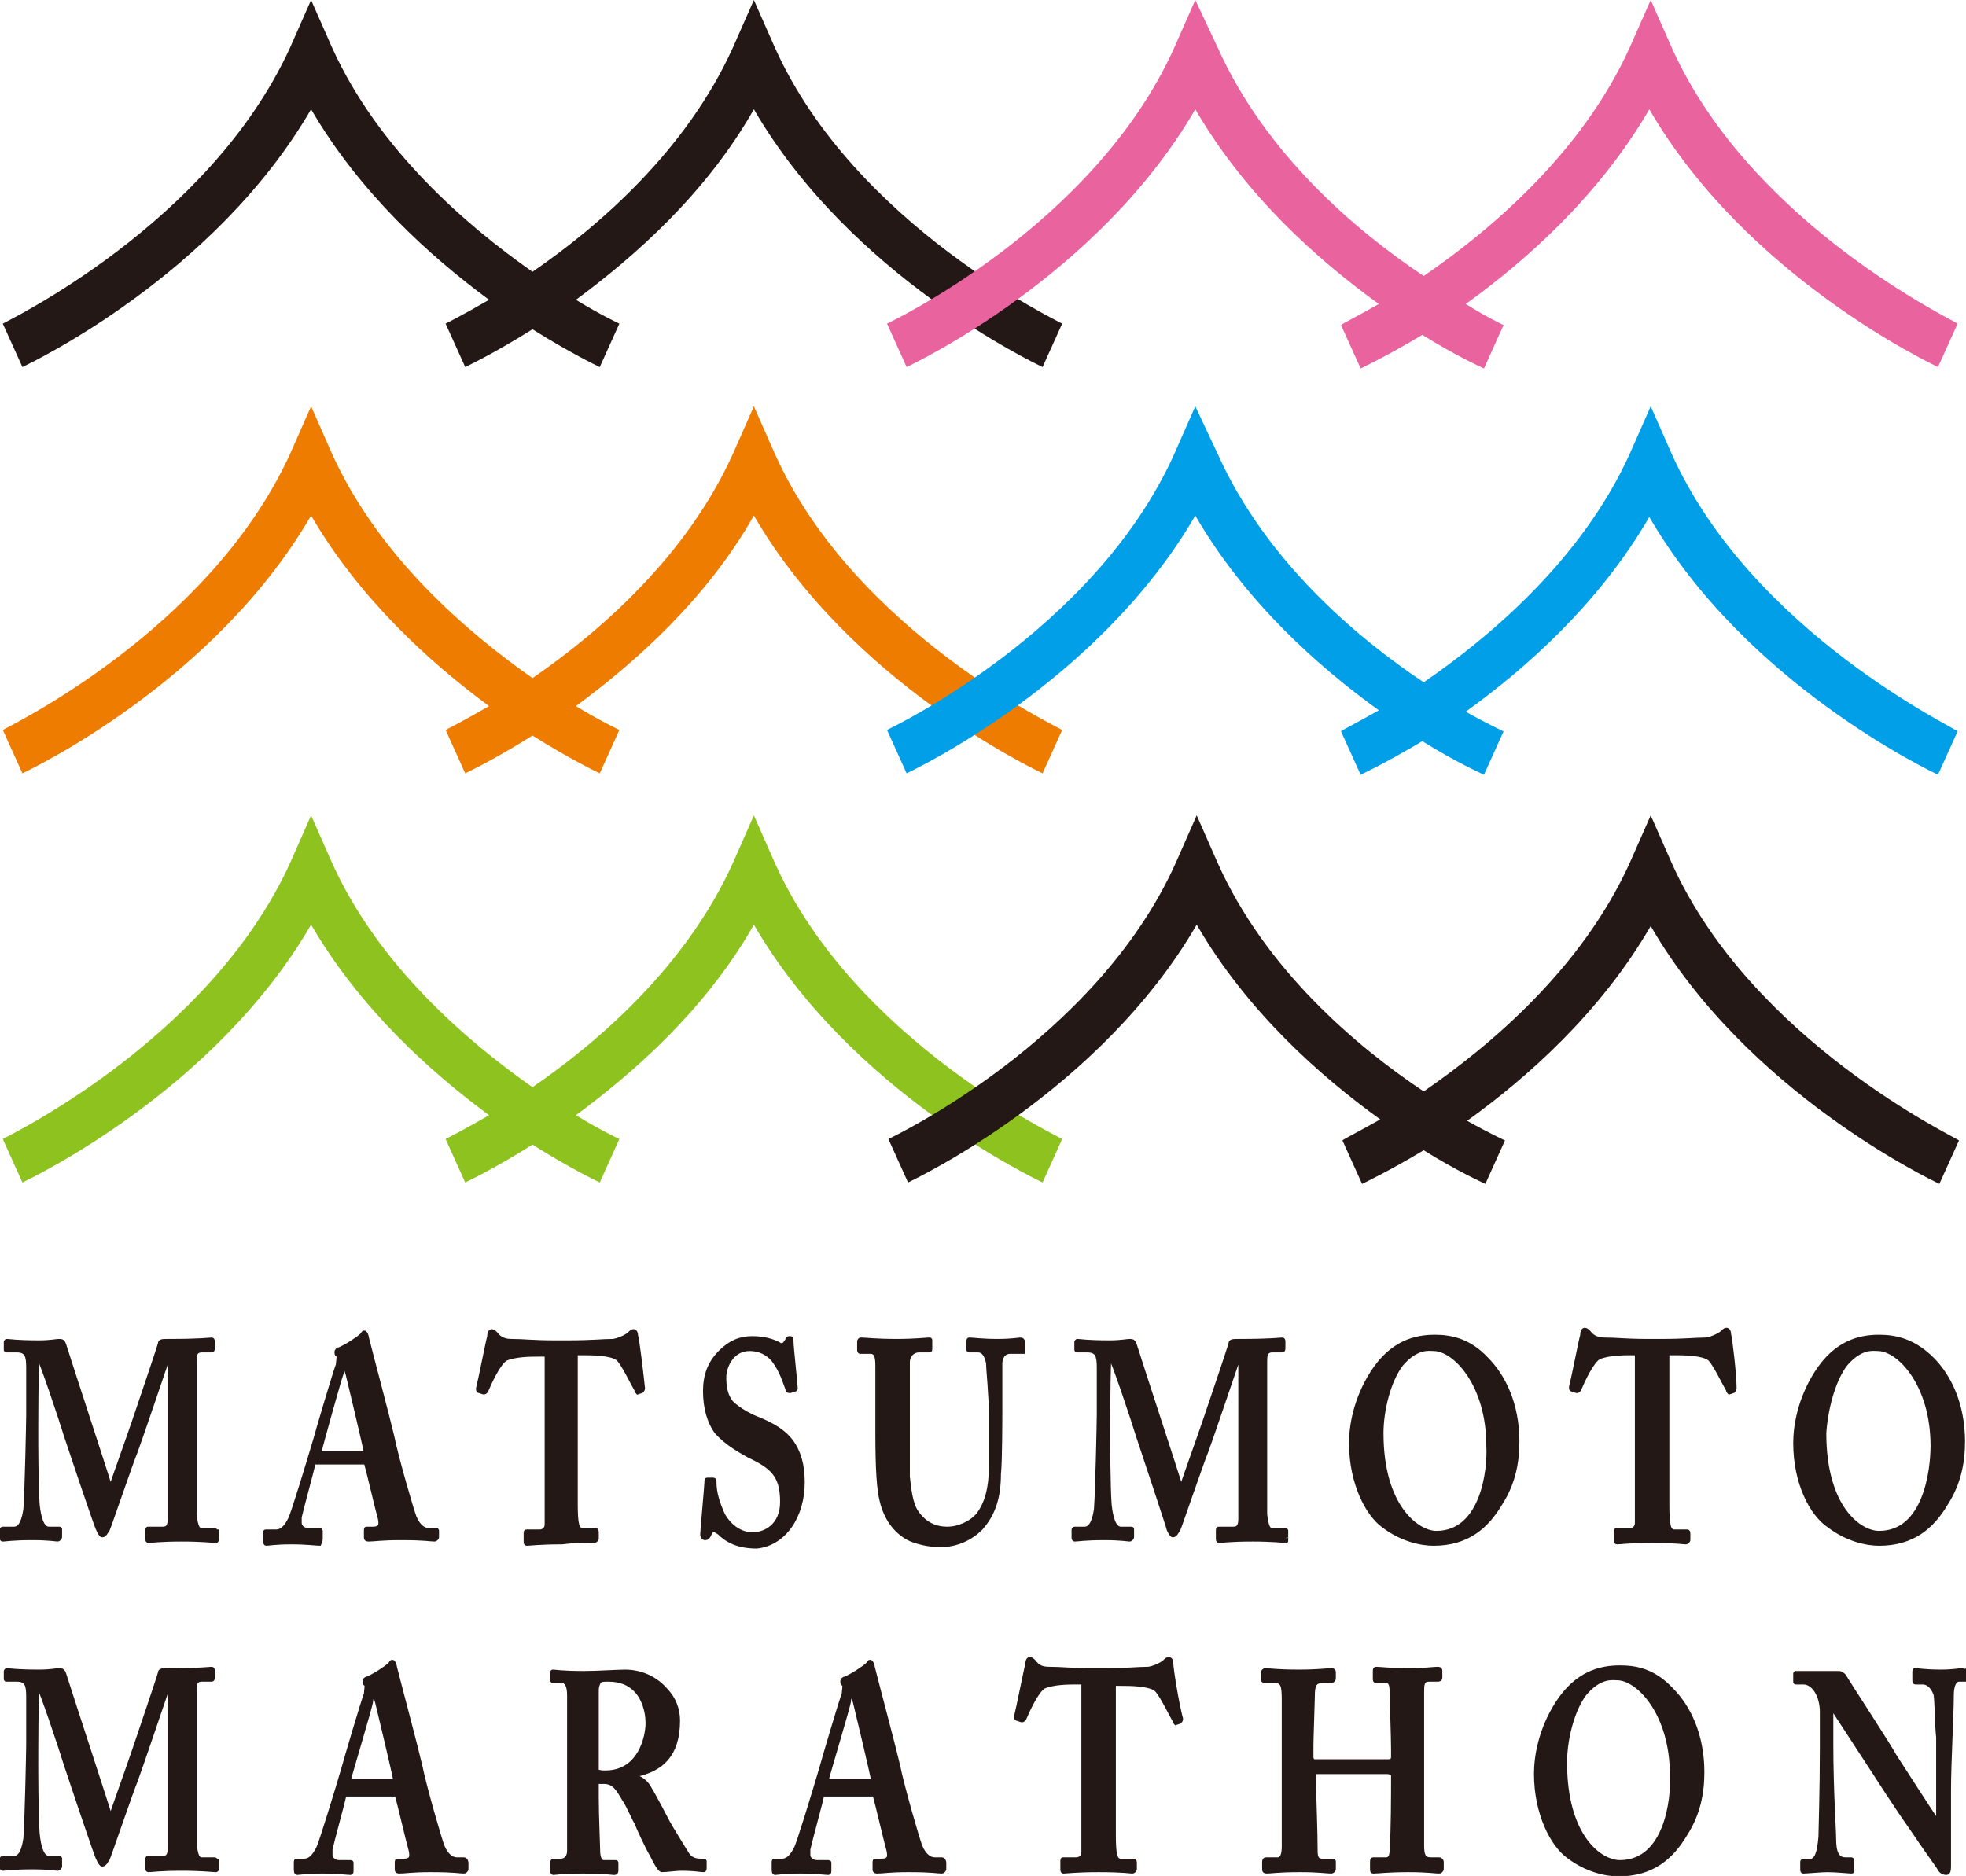 <?xml version="1.0" encoding="utf-8"?>
<!-- Generator: Adobe Illustrator 20.0.0, SVG Export Plug-In . SVG Version: 6.00 Build 0)  -->
<svg version="1.1" id="レイヤー_1" xmlns="http://www.w3.org/2000/svg" xmlns:xlink="http://www.w3.org/1999/xlink" x="0px"
	 y="0px" viewBox="0 0 140.3 133.9" style="enable-background:new 0 0 140.3 133.9;" xml:space="preserve">
<style type="text/css">
	.st0{fill:#231815;}
	.st1{fill:#EE7C00;}
	.st2{fill:#8DC21F;}
	.st3{fill:#E9639E;}
	.st4{fill:#009FE8;}
	.st5{fill:none;stroke:#231815;stroke-width:0.261;stroke-miterlimit:10;}
</style>
<path class="st0" d="M55.3,3.4L53.8,0l-1.5,3.4c-3.3,7.3-9.5,12.7-14.3,16c-4.7-3.3-11-8.7-14.3-16L22.2,0l-1.5,3.4
	C14.9,16.1,0.3,23,0.2,23.1l1.4,3.1c0.6-0.3,13.7-6.5,20.6-18.4c3.5,6,8.5,10.5,12.7,13.6c-1.9,1.1-3.1,1.7-3.1,1.7l1.4,3.1
	c0.2-0.1,2.1-1,4.8-2.7c2.7,1.7,4.6,2.6,4.8,2.7l1.4-3.1c0,0-1.3-0.6-3.1-1.7c4.2-3.1,9.3-7.6,12.7-13.6c6.9,11.9,20,18.1,20.6,18.4
	l1.4-3.1C75.7,23,61,16.1,55.3,3.4"/>
<path class="st1" d="M55.3,32.4L53.8,29l-1.5,3.4c-3.3,7.3-9.5,12.7-14.3,16c-4.7-3.3-11-8.7-14.3-16L22.2,29l-1.5,3.4
	C14.9,45.1,0.3,52,0.2,52.1l1.4,3.1c0.6-0.3,13.7-6.5,20.6-18.4c3.5,6,8.5,10.5,12.7,13.6c-1.9,1.1-3.1,1.7-3.1,1.7l1.4,3.1
	c0.2-0.1,2.1-1,4.8-2.7c2.7,1.7,4.6,2.6,4.8,2.7l1.4-3.1c0,0-1.3-0.6-3.1-1.7c4.2-3.1,9.3-7.6,12.7-13.6c6.9,11.9,20,18.1,20.6,18.4
	l1.4-3.1C75.7,52,61,45.1,55.3,32.4"/>
<path class="st2" d="M55.3,61.6l-1.5-3.4l-1.5,3.4c-3.3,7.3-9.5,12.7-14.3,16c-4.7-3.3-11-8.7-14.3-16l-1.5-3.4l-1.5,3.4
	C14.9,74.3,0.3,81.2,0.2,81.3l1.4,3.1c0.6-0.3,13.7-6.5,20.6-18.4c3.5,6,8.5,10.5,12.7,13.6c-1.9,1.1-3.1,1.7-3.1,1.7l1.4,3.1
	c0.2-0.1,2.1-1,4.8-2.7c2.7,1.7,4.6,2.6,4.8,2.7l1.4-3.1c0,0-1.3-0.6-3.1-1.7c4.2-3.1,9.3-7.6,12.7-13.6c6.9,11.9,20,18.1,20.6,18.4
	l1.4-3.1C75.7,81.2,61,74.3,55.3,61.6"/>
<path class="st3" d="M119.3,3.4L117.8,0l-1.5,3.4c-3.4,7.5-9.9,13-14.7,16.3c-4.8-3.2-11.3-8.7-14.7-16.3L85.3,0l-1.5,3.4
	C78.1,16.1,63.5,23,63.3,23.1l1.4,3.1c0.6-0.3,13.7-6.5,20.6-18.4c3.6,6.2,8.8,10.8,13.1,13.9c-1.6,0.9-2.6,1.4-2.7,1.5l1.4,3.1
	c0.2-0.1,1.9-0.9,4.4-2.4c2.4,1.5,4.2,2.3,4.4,2.4l1.4-3.1c0,0-1.1-0.5-2.7-1.5c4.3-3.1,9.5-7.7,13.1-13.9
	c6.9,11.9,20,18.1,20.6,18.4l1.4-3.1C139.7,23,125,16.1,119.3,3.4"/>
<path class="st4" d="M119.3,32.4l-1.5-3.4l-1.5,3.4c-3.4,7.5-9.9,13-14.7,16.3c-4.8-3.2-11.3-8.7-14.7-16.3L85.3,29l-1.5,3.4
	C78.1,45.1,63.5,52,63.3,52.1l1.4,3.1c0.6-0.3,13.7-6.5,20.6-18.4c3.6,6.2,8.8,10.8,13.1,13.9c-1.6,0.9-2.6,1.4-2.7,1.5l1.4,3.1
	c0.2-0.1,1.9-0.9,4.4-2.4c2.4,1.5,4.2,2.3,4.4,2.4l1.4-3.1c0,0-1.1-0.5-2.7-1.4c4.3-3.1,9.5-7.7,13.1-13.9
	c6.9,11.9,20,18.1,20.6,18.4l1.4-3.1C139.6,52,125,45.1,119.3,32.4"/>
<path class="st0" d="M119.3,61.6l-1.5-3.4l-1.5,3.4c-3.4,7.5-9.9,13-14.7,16.3c-4.8-3.2-11.3-8.7-14.7-16.3l-1.5-3.4l-1.5,3.4
	c-5.7,12.7-20.3,19.6-20.5,19.7l1.4,3.1c0.6-0.3,13.7-6.5,20.6-18.4c3.6,6.2,8.8,10.8,13.1,13.9c-1.6,0.9-2.6,1.4-2.7,1.5l1.4,3.1
	c0.2-0.1,1.9-0.9,4.4-2.4c2.4,1.5,4.2,2.3,4.4,2.4l1.4-3.1c0,0-1.1-0.5-2.7-1.4c4.3-3.1,9.5-7.7,13.1-13.9
	c6.9,11.9,20,18.1,20.6,18.4l1.4-3.1C139.6,81.2,125,74.3,119.3,61.6"/>
<path class="st0" d="M15.3,109.2h-0.9c-0.3,0-0.4-0.3-0.5-1.1c0-0.3,0-3.3,0-4.5v-1.4c0-0.5,0-4.5,0-5c0-0.4,0-0.8,0.5-0.8h0.7
	c0.1,0,0.1-0.1,0.1-0.2v-0.4c0-0.1,0-0.2-0.1-0.2c-0.2,0-0.7,0.1-3.1,0.1c-0.4,0-0.6,0-0.6,0.2c-0.1,0.4-1.5,4.5-1.8,5.4
	c-0.4,1.2-1.6,4.5-1.7,4.9c-0.5-1.6-2.7-8.3-3.3-10.2c-0.1-0.3-0.2-0.3-0.4-0.3c-0.2,0-0.6,0.1-1.4,0.1c-1.7,0-2.1-0.1-2.3-0.1
	c-0.1,0-0.1,0.1-0.1,0.1v0.5c0,0.1,0,0.1,0.1,0.1h0.7c0.7,0,0.8,0.4,0.8,1.2v3.4c0,0.4-0.1,5.3-0.2,6.7c-0.1,0.7-0.3,1.4-0.8,1.4
	H0.2c-0.1,0-0.1,0.1-0.1,0.1v0.5c0,0.1,0,0.2,0.1,0.2c0.2,0,0.7-0.1,2.1-0.1c1.2,0,1.7,0.1,1.8,0.1c0.1,0,0.2-0.1,0.2-0.2v-0.5
	c0-0.1,0-0.1-0.1-0.1H3.5c-0.5,0-0.7-0.8-0.8-1.7c-0.1-1.3-0.1-4.7-0.1-5c0-0.2,0-5.3,0.1-5.6c0.2,0.2,1.7,4.7,2,5.7
	c0.1,0.3,2.2,6.6,2.3,6.7c0.1,0.2,0.2,0.4,0.3,0.4c0.2,0,0.3-0.3,0.4-0.4c0.1-0.2,1.7-4.9,2-5.6c0.2-0.5,2.2-6.4,2.3-6.7h0.1
	c0,0.1,0,5.1,0,5.7v1.1c0,1.6,0,4.5,0,4.7c0,0.6-0.2,0.7-0.5,0.7h-1c-0.1,0-0.1,0-0.1,0.2v0.5c0,0.1,0,0.2,0.1,0.2
	c0.2,0,0.8-0.1,2.4-0.1c1.4,0,2.2,0.1,2.4,0.1c0.1,0,0.1-0.1,0.1-0.2v-0.5C15.4,109.3,15.4,109.2,15.3,109.2"/>
<path class="st5" d="M15.3,109.2h-0.9c-0.3,0-0.4-0.3-0.5-1.1c0-0.3,0-3.3,0-4.5v-1.4c0-0.5,0-4.5,0-5c0-0.4,0-0.8,0.5-0.8h0.7
	c0.1,0,0.1-0.1,0.1-0.2v-0.4c0-0.1,0-0.2-0.1-0.2c-0.2,0-0.7,0.1-3.1,0.1c-0.4,0-0.6,0-0.6,0.2c-0.1,0.4-1.5,4.5-1.8,5.4
	c-0.4,1.2-1.6,4.5-1.7,4.9c-0.5-1.6-2.7-8.3-3.3-10.2c-0.1-0.3-0.2-0.3-0.4-0.3c-0.2,0-0.6,0.1-1.4,0.1c-1.7,0-2.1-0.1-2.3-0.1
	c-0.1,0-0.1,0.1-0.1,0.1v0.5c0,0.1,0,0.1,0.1,0.1h0.7c0.7,0,0.8,0.4,0.8,1.2v3.4c0,0.4-0.1,5.3-0.2,6.7c-0.1,0.7-0.3,1.4-0.8,1.4
	H0.2c-0.1,0-0.1,0.1-0.1,0.1v0.5c0,0.1,0,0.2,0.1,0.2c0.2,0,0.7-0.1,2.1-0.1c1.2,0,1.7,0.1,1.8,0.1c0.1,0,0.2-0.1,0.2-0.2v-0.5
	c0-0.1,0-0.1-0.1-0.1H3.5c-0.5,0-0.7-0.8-0.8-1.7c-0.1-1.3-0.1-4.7-0.1-5c0-0.2,0-5.3,0.1-5.6c0.2,0.2,1.7,4.7,2,5.7
	c0.1,0.3,2.2,6.6,2.3,6.7c0.1,0.2,0.2,0.4,0.3,0.4c0.2,0,0.3-0.3,0.4-0.4c0.1-0.2,1.7-4.9,2-5.6c0.2-0.5,2.2-6.4,2.3-6.7h0.1
	c0,0.1,0,5.1,0,5.7v1.1c0,1.6,0,4.5,0,4.7c0,0.6-0.2,0.7-0.5,0.7h-1c-0.1,0-0.1,0-0.1,0.2v0.5c0,0.1,0,0.2,0.1,0.2
	c0.2,0,0.8-0.1,2.4-0.1c1.4,0,2.2,0.1,2.4,0.1c0.1,0,0.1-0.1,0.1-0.2v-0.5C15.4,109.3,15.4,109.2,15.3,109.2z"/>
<path class="st0" d="M22.9,109.8v-0.5c0-0.1,0-0.1-0.2-0.1h-0.7c-0.3,0-0.6-0.2-0.6-0.5c0-0.1,0-0.3,0-0.4c0.1-0.5,0.9-3.4,1-3.9
	h3.7c0.2,0.7,0.8,3.3,1,4c0.1,0.5,0,0.7-0.5,0.7h-0.4c-0.1,0-0.1,0-0.1,0.2v0.4c0,0.1,0,0.2,0.2,0.2c0.4,0,0.9-0.1,2.3-0.1
	c1.8,0,2.1,0.1,2.4,0.1c0.1,0,0.2-0.1,0.2-0.2v-0.4c0-0.1,0-0.1-0.1-0.1h-0.5c-0.3,0-0.7-0.2-1-0.9c-0.2-0.5-1.3-4.3-1.6-5.8
	c-0.3-1.3-1.5-5.8-1.8-7c0-0.1-0.1-0.4-0.2-0.4c-0.1,0-0.1,0.1-0.2,0.2c-0.2,0.2-1.1,0.8-1.6,1c-0.1,0-0.2,0.1-0.2,0.2
	c0,0.1,0,0.2,0.1,0.2c0.1,0.1,0,0.5,0,0.7c-0.2,0.5-1.5,4.9-1.6,5.3c-0.5,1.7-1.6,5.3-1.8,5.7c-0.3,0.6-0.6,0.9-1,0.9H19
	c-0.1,0-0.1,0-0.1,0.2v0.4c0,0.1,0,0.3,0.1,0.3c0.2,0,0.6-0.1,1.8-0.1c1.1,0,1.8,0.1,2,0.1C22.9,110,22.9,109.9,22.9,109.8 M24.4,98
	c0-0.2,0.1-0.3,0.2-0.3c0.1,0,0.1,0.1,0.2,0.4c0.1,0.4,1.2,5,1.3,5.6h-3.3C22.9,103.2,24.3,98.2,24.4,98"/>
<path class="st5" d="M22.9,109.8v-0.5c0-0.1,0-0.1-0.2-0.1h-0.7c-0.3,0-0.6-0.2-0.6-0.5c0-0.1,0-0.3,0-0.4c0.1-0.5,0.9-3.4,1-3.9
	h3.7c0.2,0.7,0.8,3.3,1,4c0.1,0.5,0,0.7-0.5,0.7h-0.4c-0.1,0-0.1,0-0.1,0.2v0.4c0,0.1,0,0.2,0.2,0.2c0.4,0,0.9-0.1,2.3-0.1
	c1.8,0,2.1,0.1,2.4,0.1c0.1,0,0.2-0.1,0.2-0.2v-0.4c0-0.1,0-0.1-0.1-0.1h-0.5c-0.3,0-0.7-0.2-1-0.9c-0.2-0.5-1.3-4.3-1.6-5.8
	c-0.3-1.3-1.5-5.8-1.8-7c0-0.1-0.1-0.4-0.2-0.4c-0.1,0-0.1,0.1-0.2,0.2c-0.2,0.2-1.1,0.8-1.6,1c-0.1,0-0.2,0.1-0.2,0.2
	c0,0.1,0,0.2,0.1,0.2c0.1,0.1,0,0.5,0,0.7c-0.2,0.5-1.5,4.9-1.6,5.3c-0.5,1.7-1.6,5.3-1.8,5.7c-0.3,0.6-0.6,0.9-1,0.9H19
	c-0.1,0-0.1,0-0.1,0.2v0.4c0,0.1,0,0.3,0.1,0.3c0.2,0,0.6-0.1,1.8-0.1c1.1,0,1.8,0.1,2,0.1C22.9,110,22.9,109.9,22.9,109.8z
	 M24.4,98c0-0.2,0.1-0.3,0.2-0.3c0.1,0,0.1,0.1,0.2,0.4c0.1,0.4,1.2,5,1.3,5.6h-3.3C22.9,103.2,24.3,98.2,24.4,98z"/>
<path class="st0" d="M42.4,110c0.1,0,0.2-0.1,0.2-0.2v-0.4c0-0.1,0-0.2-0.1-0.2h-0.9c-0.4,0-0.5-0.4-0.5-1.9V96.6h0.5
	c0.6,0,2,0,2.5,0.4c0.4,0.4,1,1.7,1.3,2.2c0,0.1,0.1,0.2,0.1,0.2l0.3-0.1c0,0,0.1-0.1,0.1-0.2c-0.1-1-0.4-3.5-0.5-3.8
	c0-0.2-0.1-0.3-0.2-0.3c-0.1,0-0.2,0.1-0.3,0.2c-0.2,0.2-0.9,0.5-1.2,0.5c-0.7,0-1.4,0.1-3.2,0.1h-0.9c-1.6,0-2.2-0.1-3.1-0.1
	c-0.4,0-0.8-0.1-1.1-0.5c-0.1-0.1-0.2-0.2-0.3-0.2c-0.1,0-0.2,0.1-0.2,0.4c-0.1,0.3-0.6,2.9-0.8,3.7c0,0.1,0,0.2,0.1,0.2l0.3,0.1
	c0.1,0,0.1,0,0.2-0.1c0.3-0.7,0.9-2,1.4-2.3c0.7-0.3,1.8-0.3,2.3-0.3H39v5c0,0.4,0,6.5,0,7.1c0,0.3-0.2,0.5-0.5,0.5h-0.9
	c-0.1,0-0.1,0-0.1,0.2v0.5c0,0.1,0,0.2,0.1,0.2c0.2,0,0.9-0.1,2.5-0.1C41.8,109.9,42.3,110,42.4,110"/>
<path class="st5" d="M42.4,110c0.1,0,0.2-0.1,0.2-0.2v-0.4c0-0.1,0-0.2-0.1-0.2h-0.9c-0.4,0-0.5-0.4-0.5-1.9V96.6h0.5
	c0.6,0,2,0,2.5,0.4c0.4,0.4,1,1.7,1.3,2.2c0,0.1,0.1,0.2,0.1,0.2l0.3-0.1c0,0,0.1-0.1,0.1-0.2c-0.1-1-0.4-3.5-0.5-3.8
	c0-0.2-0.1-0.3-0.2-0.3c-0.1,0-0.2,0.1-0.3,0.2c-0.2,0.2-0.9,0.5-1.2,0.5c-0.7,0-1.4,0.1-3.2,0.1h-0.9c-1.6,0-2.2-0.1-3.1-0.1
	c-0.4,0-0.8-0.1-1.1-0.5c-0.1-0.1-0.2-0.2-0.3-0.2c-0.1,0-0.2,0.1-0.2,0.4c-0.1,0.3-0.6,2.9-0.8,3.7c0,0.1,0,0.2,0.1,0.2l0.3,0.1
	c0.1,0,0.1,0,0.2-0.1c0.3-0.7,0.9-2,1.4-2.3c0.7-0.3,1.8-0.3,2.3-0.3H39v5c0,0.4,0,6.5,0,7.1c0,0.3-0.2,0.5-0.5,0.5h-0.9
	c-0.1,0-0.1,0-0.1,0.2v0.5c0,0.1,0,0.2,0.1,0.2c0.2,0,0.9-0.1,2.5-0.1C41.8,109.9,42.3,110,42.4,110z"/>
<path class="st0" d="M57.3,105.8c0-1.3-0.3-2.2-0.8-2.9c-0.6-0.8-1.4-1.2-2.3-1.6c-0.6-0.2-1.5-0.7-2-1.2c-0.4-0.5-0.5-1.1-0.5-1.8
	c0-0.7,0.5-2,1.8-2c0.7,0,1.3,0.3,1.7,0.8c0.6,0.8,0.8,1.6,1,2.1c0,0.1,0.1,0.1,0.2,0.1l0.3-0.1c0.1,0,0.1-0.1,0.1-0.1
	c0-0.2-0.3-3-0.3-3.3c0-0.2,0-0.3-0.1-0.3c-0.1,0-0.2,0-0.2,0.1l-0.2,0.3c-0.1,0.1-0.2,0.1-0.3,0.1c-0.3-0.2-1-0.5-2-0.5
	c-0.9,0-1.6,0.3-2.3,1c-0.8,0.8-1.1,1.7-1.1,2.8c0,1.2,0.3,2.2,0.8,2.9c0.8,0.9,1.8,1.4,2.3,1.7c1.7,0.8,2.4,1.4,2.4,3.3
	c0,1.7-1.2,2.3-2.1,2.3c-0.8,0-1.6-0.5-2.1-1.4c-0.4-0.9-0.6-1.6-0.6-2.3c0-0.1,0-0.2-0.1-0.2l-0.4,0c-0.1,0-0.1,0-0.1,0.2
	c0,0.2-0.3,3.5-0.3,3.7c0,0.2,0.1,0.3,0.2,0.3c0.1,0,0.2,0,0.3-0.2c0.1-0.2,0.2-0.4,0.3-0.4c0.1,0,0.2,0.1,0.4,0.2
	c0.6,0.6,1.4,1,2.7,1C56,110.2,57.3,108.2,57.3,105.8"/>
<path class="st5" d="M57.3,105.8c0-1.3-0.3-2.2-0.8-2.9c-0.6-0.8-1.4-1.2-2.3-1.6c-0.6-0.2-1.5-0.7-2-1.2c-0.4-0.5-0.5-1.1-0.5-1.8
	c0-0.7,0.5-2,1.8-2c0.7,0,1.3,0.3,1.7,0.8c0.6,0.8,0.8,1.6,1,2.1c0,0.1,0.1,0.1,0.2,0.1l0.3-0.1c0.1,0,0.1-0.1,0.1-0.1
	c0-0.2-0.3-3-0.3-3.3c0-0.2,0-0.3-0.1-0.3c-0.1,0-0.2,0-0.2,0.1l-0.2,0.3c-0.1,0.1-0.2,0.1-0.3,0.1c-0.3-0.2-1-0.5-2-0.5
	c-0.9,0-1.6,0.3-2.3,1c-0.8,0.8-1.1,1.7-1.1,2.8c0,1.2,0.3,2.2,0.8,2.9c0.8,0.9,1.8,1.4,2.3,1.7c1.7,0.8,2.4,1.4,2.4,3.3
	c0,1.7-1.2,2.3-2.1,2.3c-0.8,0-1.6-0.5-2.1-1.4c-0.4-0.9-0.6-1.6-0.6-2.3c0-0.1,0-0.2-0.1-0.2l-0.4,0c-0.1,0-0.1,0-0.1,0.2
	c0,0.2-0.3,3.5-0.3,3.7c0,0.2,0.1,0.3,0.2,0.3c0.1,0,0.2,0,0.3-0.2c0.1-0.2,0.2-0.4,0.3-0.4c0.1,0,0.2,0.1,0.4,0.2
	c0.6,0.6,1.4,1,2.7,1C56,110.2,57.3,108.2,57.3,105.8z"/>
<path class="st0" d="M73,96.3v-0.5c0-0.1,0-0.2-0.2-0.2c-0.1,0-0.6,0.1-1.6,0.1c-1.1,0-1.8-0.1-2-0.1c-0.1,0-0.1,0-0.1,0.2v0.5
	c0,0.1,0,0.1,0.1,0.1h0.6c0.4,0,0.6,0.4,0.7,0.9c0,0.5,0.2,2.2,0.2,3.8v3.6c0,1.5-0.3,2.6-0.9,3.4c-0.5,0.6-1.4,1-2.2,1
	c-0.8,0-1.6-0.3-2.2-1.2c-0.4-0.6-0.5-1.6-0.6-2.5c0-0.6,0-2.1,0-3.1v-2.5c0-1.2,0-2.4,0-2.6c0-0.4,0.3-0.8,0.8-0.8h0.7
	c0.1,0,0.1,0,0.1-0.2v-0.5c0-0.1,0-0.1-0.1-0.1c-0.2,0-1,0.1-2.3,0.1c-1.5,0-2.3-0.1-2.5-0.1c-0.1,0-0.2,0-0.2,0.2v0.5
	c0,0.1,0,0.2,0.1,0.2h0.7c0.4,0,0.5,0.3,0.5,1v4.8c0,2.6,0.1,4,0.3,4.8c0.3,1.3,1,2.2,1.9,2.7c0.6,0.3,1.5,0.5,2.3,0.5
	c1.2,0,2.2-0.5,2.9-1.2c0.9-1,1.3-2.2,1.3-3.9c0.1-0.8,0.1-4.3,0.1-4.6c0-0.3,0-3.1,0-3.3c0-0.2,0.1-0.8,0.7-0.8H73
	C73,96.5,73,96.4,73,96.3"/>
<path class="st5" d="M73,96.3v-0.5c0-0.1,0-0.2-0.2-0.2c-0.1,0-0.6,0.1-1.6,0.1c-1.1,0-1.8-0.1-2-0.1c-0.1,0-0.1,0-0.1,0.2v0.5
	c0,0.1,0,0.1,0.1,0.1h0.6c0.4,0,0.6,0.4,0.7,0.9c0,0.5,0.2,2.2,0.2,3.8v3.6c0,1.5-0.3,2.6-0.9,3.4c-0.5,0.6-1.4,1-2.2,1
	c-0.8,0-1.6-0.3-2.2-1.2c-0.4-0.6-0.5-1.6-0.6-2.5c0-0.6,0-2.1,0-3.1v-2.5c0-1.2,0-2.4,0-2.6c0-0.4,0.3-0.8,0.8-0.8h0.7
	c0.1,0,0.1,0,0.1-0.2v-0.5c0-0.1,0-0.1-0.1-0.1c-0.2,0-1,0.1-2.3,0.1c-1.5,0-2.3-0.1-2.5-0.1c-0.1,0-0.2,0-0.2,0.2v0.5
	c0,0.1,0,0.2,0.1,0.2h0.7c0.4,0,0.5,0.3,0.5,1v4.8c0,2.6,0.1,4,0.3,4.8c0.3,1.3,1,2.2,1.9,2.7c0.6,0.3,1.5,0.5,2.3,0.5
	c1.2,0,2.2-0.5,2.9-1.2c0.9-1,1.3-2.2,1.3-3.9c0.1-0.8,0.1-4.3,0.1-4.6c0-0.3,0-3.1,0-3.3c0-0.2,0.1-0.8,0.7-0.8H73
	C73,96.5,73,96.4,73,96.3z"/>
<path class="st0" d="M91.8,109.8v-0.5c0-0.1,0-0.1-0.1-0.1h-0.9c-0.3,0-0.4-0.3-0.5-1.1c0-0.3,0-3.3,0-4.5v-1.4c0-0.5,0-4.5,0-5
	c0-0.4,0-0.8,0.5-0.8h0.7c0.1,0,0.1-0.1,0.1-0.2v-0.4c0-0.1,0-0.2-0.1-0.2c-0.2,0-0.7,0.1-3.1,0.1c-0.4,0-0.6,0-0.6,0.2
	c-0.1,0.4-1.5,4.5-1.8,5.4c-0.4,1.2-1.6,4.5-1.7,4.9c-0.5-1.6-2.7-8.3-3.3-10.2c-0.1-0.3-0.2-0.3-0.4-0.3c-0.2,0-0.6,0.1-1.4,0.1
	c-1.7,0-2.1-0.1-2.3-0.1c-0.1,0-0.1,0.1-0.1,0.1v0.5c0,0.1,0,0.1,0.1,0.1h0.7c0.7,0,0.8,0.4,0.8,1.2v3.4c0,0.4-0.1,5.3-0.2,6.7
	c-0.1,0.7-0.3,1.4-0.8,1.4h-0.7c-0.1,0-0.1,0.1-0.1,0.1v0.5c0,0.1,0,0.2,0.1,0.2c0.2,0,0.7-0.1,2.1-0.1c1.2,0,1.7,0.1,1.8,0.1
	c0.1,0,0.2-0.1,0.2-0.2v-0.5c0-0.1,0-0.1-0.1-0.1H80c-0.5,0-0.7-0.8-0.8-1.7c-0.1-1.3-0.1-4.7-0.1-5c0-0.2,0-5.3,0.1-5.6
	c0.2,0.2,1.7,4.7,2,5.7c0.1,0.3,2.2,6.6,2.2,6.7c0.1,0.2,0.2,0.4,0.3,0.4c0.2,0,0.3-0.3,0.4-0.4c0.1-0.2,1.7-4.9,2-5.6
	c0.2-0.5,2.2-6.4,2.3-6.7h0.1c0,0.1,0,5.1,0,5.7v1.1c0,1.6,0,4.5,0,4.7c0,0.6-0.2,0.7-0.5,0.7h-1c-0.1,0-0.1,0-0.1,0.2v0.5
	c0,0.1,0,0.2,0.1,0.2c0.2,0,0.8-0.1,2.4-0.1c1.4,0,2.2,0.1,2.4,0.1C91.8,110,91.8,109.9,91.8,109.8"/>
<path class="st5" d="M91.8,109.8v-0.5c0-0.1,0-0.1-0.1-0.1h-0.9c-0.3,0-0.4-0.3-0.5-1.1c0-0.3,0-3.3,0-4.5v-1.4c0-0.5,0-4.5,0-5
	c0-0.4,0-0.8,0.5-0.8h0.7c0.1,0,0.1-0.1,0.1-0.2v-0.4c0-0.1,0-0.2-0.1-0.2c-0.2,0-0.7,0.1-3.1,0.1c-0.4,0-0.6,0-0.6,0.2
	c-0.1,0.4-1.5,4.5-1.8,5.4c-0.4,1.2-1.6,4.5-1.7,4.9c-0.5-1.6-2.7-8.3-3.3-10.2c-0.1-0.3-0.2-0.3-0.4-0.3c-0.2,0-0.6,0.1-1.4,0.1
	c-1.7,0-2.1-0.1-2.3-0.1c-0.1,0-0.1,0.1-0.1,0.1v0.5c0,0.1,0,0.1,0.1,0.1h0.7c0.7,0,0.8,0.4,0.8,1.2v3.4c0,0.4-0.1,5.3-0.2,6.7
	c-0.1,0.7-0.3,1.4-0.8,1.4h-0.7c-0.1,0-0.1,0.1-0.1,0.1v0.5c0,0.1,0,0.2,0.1,0.2c0.2,0,0.7-0.1,2.1-0.1c1.2,0,1.7,0.1,1.8,0.1
	c0.1,0,0.2-0.1,0.2-0.2v-0.5c0-0.1,0-0.1-0.1-0.1H80c-0.5,0-0.7-0.8-0.8-1.7c-0.1-1.3-0.1-4.7-0.1-5c0-0.2,0-5.3,0.1-5.6
	c0.2,0.2,1.7,4.7,2,5.7c0.1,0.3,2.2,6.6,2.2,6.7c0.1,0.2,0.2,0.4,0.3,0.4c0.2,0,0.3-0.3,0.4-0.4c0.1-0.2,1.7-4.9,2-5.6
	c0.2-0.5,2.2-6.4,2.3-6.7h0.1c0,0.1,0,5.1,0,5.7v1.1c0,1.6,0,4.5,0,4.7c0,0.6-0.2,0.7-0.5,0.7h-1c-0.1,0-0.1,0-0.1,0.2v0.5
	c0,0.1,0,0.2,0.1,0.2c0.2,0,0.8-0.1,2.4-0.1c1.4,0,2.2,0.1,2.4,0.1C91.8,110,91.8,109.9,91.8,109.8z"/>
<path class="st0" d="M102.4,95.4c-1.4,0-3.1,0.4-4.5,2.6c-1.2,1.9-1.5,3.8-1.5,5c0,2.9,1.2,5.1,2.3,5.9c1.3,1,2.7,1.3,3.6,1.3
	c2.4,0,3.8-1.2,4.8-2.9c0.9-1.4,1.2-2.9,1.2-4.4c0-2.7-1-4.7-2.2-5.9C104.9,95.7,103.6,95.4,102.4,95.4 M102.5,109.4
	c-1.3,0-3.9-1.8-3.9-7.1c0-1.6,0.5-3.7,1.4-4.9c1.1-1.3,2-1.1,2.3-1.1c1.5,0,3.9,2.5,3.9,6.9C106.3,104.9,105.8,109.4,102.5,109.4"
	/>
<path class="st5" d="M102.4,95.4c-1.4,0-3.1,0.4-4.5,2.6c-1.2,1.9-1.5,3.8-1.5,5c0,2.9,1.2,5.1,2.3,5.9c1.3,1,2.7,1.3,3.6,1.3
	c2.4,0,3.8-1.2,4.8-2.9c0.9-1.4,1.2-2.9,1.2-4.4c0-2.7-1-4.7-2.2-5.9C104.9,95.7,103.6,95.4,102.4,95.4z M102.5,109.4
	c-1.3,0-3.9-1.8-3.9-7.1c0-1.6,0.5-3.7,1.4-4.9c1.1-1.3,2-1.1,2.3-1.1c1.5,0,3.9,2.5,3.9,6.9C106.3,104.9,105.8,109.4,102.5,109.4z"
	/>
<path class="st0" d="M123.4,95.2c0-0.2-0.1-0.3-0.2-0.3c-0.1,0-0.2,0.1-0.3,0.2c-0.2,0.2-0.9,0.5-1.2,0.5c-0.7,0-1.4,0.1-3.2,0.1
	h-0.9c-1.6,0-2.2-0.1-3.1-0.1c-0.4,0-0.8-0.1-1.1-0.5c-0.1-0.1-0.2-0.2-0.3-0.2c-0.1,0-0.2,0.1-0.2,0.4c-0.1,0.3-0.6,2.9-0.8,3.7
	c0,0.1,0,0.2,0.1,0.2l0.3,0.1c0.1,0,0.1,0,0.2-0.1c0.3-0.7,0.9-2,1.4-2.3c0.7-0.3,1.8-0.3,2.3-0.3h0.4v5c0,0.4,0,6.5,0,7.1
	c0,0.3-0.2,0.5-0.5,0.5h-0.9c-0.1,0-0.1,0-0.1,0.2v0.5c0,0.1,0,0.2,0.1,0.2c0.2,0,0.9-0.1,2.5-0.1c1.7,0,2.2,0.1,2.4,0.1
	c0.1,0,0.2-0.1,0.2-0.2v-0.4c0-0.1,0-0.2-0.1-0.2h-0.9c-0.4,0-0.5-0.4-0.5-1.9V96.6h0.5c0.6,0,2,0,2.5,0.4c0.4,0.4,1,1.7,1.3,2.2
	c0,0.1,0.1,0.2,0.1,0.2l0.3-0.1c0,0,0.1-0.1,0.1-0.2C123.8,98.1,123.5,95.6,123.4,95.2"/>
<path class="st5" d="M123.4,95.2c0-0.2-0.1-0.3-0.2-0.3c-0.1,0-0.2,0.1-0.3,0.2c-0.2,0.2-0.9,0.5-1.2,0.5c-0.7,0-1.4,0.1-3.2,0.1
	h-0.9c-1.6,0-2.2-0.1-3.1-0.1c-0.4,0-0.8-0.1-1.1-0.5c-0.1-0.1-0.2-0.2-0.3-0.2c-0.1,0-0.2,0.1-0.2,0.4c-0.1,0.3-0.6,2.9-0.8,3.7
	c0,0.1,0,0.2,0.1,0.2l0.3,0.1c0.1,0,0.1,0,0.2-0.1c0.3-0.7,0.9-2,1.4-2.3c0.7-0.3,1.8-0.3,2.3-0.3h0.4v5c0,0.4,0,6.5,0,7.1
	c0,0.3-0.2,0.5-0.5,0.5h-0.9c-0.1,0-0.1,0-0.1,0.2v0.5c0,0.1,0,0.2,0.1,0.2c0.2,0,0.9-0.1,2.5-0.1c1.7,0,2.2,0.1,2.4,0.1
	c0.1,0,0.2-0.1,0.2-0.2v-0.4c0-0.1,0-0.2-0.1-0.2h-0.9c-0.4,0-0.5-0.4-0.5-1.9V96.6h0.5c0.6,0,2,0,2.5,0.4c0.4,0.4,1,1.7,1.3,2.2
	c0,0.1,0.1,0.2,0.1,0.2l0.3-0.1c0,0,0.1-0.1,0.1-0.2C123.8,98.1,123.5,95.6,123.4,95.2z"/>
<path class="st0" d="M130.5,108.9c1.3,1,2.7,1.3,3.6,1.3c2.4,0,3.8-1.2,4.8-2.9c0.9-1.4,1.2-2.9,1.2-4.4c0-2.7-1-4.7-2.2-5.9
	c-1.3-1.3-2.6-1.6-3.8-1.6c-1.4,0-3.1,0.4-4.5,2.6c-1.2,1.9-1.5,3.8-1.5,5C128.1,105.9,129.3,108.1,130.5,108.9 M131.7,97.4
	c1.1-1.3,2-1.1,2.3-1.1c1.5,0,3.9,2.5,3.9,6.9c0,1.7-0.5,6.2-3.8,6.2c-1.4,0-3.9-1.8-3.9-7.1C130.3,100.7,130.8,98.6,131.7,97.4"/>
<path class="st5" d="M130.5,108.9c1.3,1,2.7,1.3,3.6,1.3c2.4,0,3.8-1.2,4.8-2.9c0.9-1.4,1.2-2.9,1.2-4.4c0-2.7-1-4.7-2.2-5.9
	c-1.3-1.3-2.6-1.6-3.8-1.6c-1.4,0-3.1,0.4-4.5,2.6c-1.2,1.9-1.5,3.8-1.5,5C128.1,105.9,129.3,108.1,130.5,108.9z M131.7,97.4
	c1.1-1.3,2-1.1,2.3-1.1c1.5,0,3.9,2.5,3.9,6.9c0,1.7-0.5,6.2-3.8,6.2c-1.4,0-3.9-1.8-3.9-7.1C130.3,100.7,130.8,98.6,131.7,97.4z"/>
<path class="st0" d="M15.3,132.7h-0.9c-0.3,0-0.4-0.3-0.5-1.1c0-0.3,0-3.3,0-4.5v-1.4c0-0.5,0-4.5,0-5c0-0.4,0-0.8,0.5-0.8h0.7
	c0.1,0,0.1-0.1,0.1-0.2v-0.4c0-0.1,0-0.2-0.1-0.2c-0.2,0-0.7,0.1-3.1,0.1c-0.4,0-0.6,0-0.6,0.2c-0.1,0.4-1.5,4.5-1.8,5.4
	c-0.4,1.2-1.6,4.5-1.7,4.9c-0.5-1.6-2.7-8.3-3.3-10.2c-0.1-0.3-0.2-0.3-0.4-0.3c-0.2,0-0.6,0.1-1.4,0.1c-1.7,0-2.1-0.1-2.3-0.1
	c-0.1,0-0.1,0.1-0.1,0.1v0.5c0,0.1,0,0.1,0.1,0.1h0.7c0.7,0,0.8,0.4,0.8,1.2v3.4c0,0.4-0.1,5.3-0.2,6.7c-0.1,0.7-0.3,1.4-0.8,1.4
	H0.2c-0.1,0-0.1,0.1-0.1,0.1v0.5c0,0.1,0,0.2,0.1,0.2c0.2,0,0.7-0.1,2.1-0.1c1.2,0,1.7,0.1,1.8,0.1c0.1,0,0.2-0.1,0.2-0.2v-0.5
	c0-0.1,0-0.1-0.1-0.1H3.5c-0.5,0-0.7-0.8-0.8-1.7c-0.1-1.3-0.1-4.7-0.1-5c0-0.2,0-5.3,0.1-5.6c0.2,0.2,1.7,4.7,2,5.7
	c0.1,0.3,2.2,6.6,2.3,6.7c0.1,0.2,0.2,0.4,0.3,0.4c0.2,0,0.3-0.3,0.4-0.4c0.1-0.2,1.7-4.9,2-5.6c0.2-0.5,2.2-6.4,2.3-6.7h0.1
	c0,0.1,0,5.1,0,5.7v1.1c0,1.6,0,4.5,0,4.7c0,0.6-0.2,0.7-0.5,0.7h-1c-0.1,0-0.1,0-0.1,0.2v0.5c0,0.1,0,0.2,0.1,0.2
	c0.2,0,0.8-0.1,2.4-0.1c1.4,0,2.2,0.1,2.4,0.1c0.1,0,0.1-0.1,0.1-0.2v-0.5C15.4,132.8,15.4,132.7,15.3,132.7"/>
<path class="st5" d="M15.3,132.7h-0.9c-0.3,0-0.4-0.3-0.5-1.1c0-0.3,0-3.3,0-4.5v-1.4c0-0.5,0-4.5,0-5c0-0.4,0-0.8,0.5-0.8h0.7
	c0.1,0,0.1-0.1,0.1-0.2v-0.4c0-0.1,0-0.2-0.1-0.2c-0.2,0-0.7,0.1-3.1,0.1c-0.4,0-0.6,0-0.6,0.2c-0.1,0.4-1.5,4.5-1.8,5.4
	c-0.4,1.2-1.6,4.5-1.7,4.9c-0.5-1.6-2.7-8.3-3.3-10.2c-0.1-0.3-0.2-0.3-0.4-0.3c-0.2,0-0.6,0.1-1.4,0.1c-1.7,0-2.1-0.1-2.3-0.1
	c-0.1,0-0.1,0.1-0.1,0.1v0.5c0,0.1,0,0.1,0.1,0.1h0.7c0.7,0,0.8,0.4,0.8,1.2v3.4c0,0.4-0.1,5.3-0.2,6.7c-0.1,0.7-0.3,1.4-0.8,1.4
	H0.2c-0.1,0-0.1,0.1-0.1,0.1v0.5c0,0.1,0,0.2,0.1,0.2c0.2,0,0.7-0.1,2.1-0.1c1.2,0,1.7,0.1,1.8,0.1c0.1,0,0.2-0.1,0.2-0.2v-0.5
	c0-0.1,0-0.1-0.1-0.1H3.5c-0.5,0-0.7-0.8-0.8-1.7c-0.1-1.3-0.1-4.7-0.1-5c0-0.2,0-5.3,0.1-5.6c0.2,0.2,1.7,4.7,2,5.7
	c0.1,0.3,2.2,6.6,2.3,6.7c0.1,0.2,0.2,0.4,0.3,0.4c0.2,0,0.3-0.3,0.4-0.4c0.1-0.2,1.7-4.9,2-5.6c0.2-0.5,2.2-6.4,2.3-6.7h0.1
	c0,0.1,0,5.1,0,5.7v1.1c0,1.6,0,4.5,0,4.7c0,0.6-0.2,0.7-0.5,0.7h-1c-0.1,0-0.1,0-0.1,0.2v0.5c0,0.1,0,0.2,0.1,0.2
	c0.2,0,0.8-0.1,2.4-0.1c1.4,0,2.2,0.1,2.4,0.1c0.1,0,0.1-0.1,0.1-0.2v-0.5C15.4,132.8,15.4,132.7,15.3,132.7z"/>
<path class="st0" d="M33.1,132.7h-0.5c-0.3,0-0.7-0.2-1-0.9c-0.2-0.5-1.3-4.3-1.6-5.8c-0.3-1.3-1.5-5.8-1.8-7c0-0.1-0.1-0.4-0.2-0.4
	c-0.1,0-0.1,0.1-0.2,0.2c-0.2,0.2-1.1,0.8-1.6,1c-0.1,0-0.2,0.1-0.2,0.2c0,0.1,0,0.2,0.1,0.2c0.1,0.1,0,0.5,0,0.7
	c-0.2,0.5-1.5,4.9-1.6,5.3c-0.5,1.7-1.6,5.3-1.8,5.7c-0.3,0.6-0.6,0.9-1,0.9h-0.5c-0.1,0-0.1,0-0.1,0.2v0.4c0,0.1,0,0.3,0.1,0.3
	c0.2,0,0.6-0.1,1.8-0.1c1.1,0,1.8,0.1,2,0.1c0.1,0,0.1-0.1,0.1-0.2v-0.5c0-0.1,0-0.1-0.2-0.1h-0.7c-0.3,0-0.6-0.2-0.6-0.5
	c0-0.1,0-0.3,0-0.4c0.1-0.5,0.9-3.4,1-3.9h3.7c0.2,0.7,0.8,3.3,1,4c0.1,0.5,0,0.7-0.5,0.7h-0.4c-0.1,0-0.1,0-0.1,0.2v0.4
	c0,0.1,0,0.2,0.2,0.2c0.4,0,0.9-0.1,2.2-0.1c1.8,0,2.1,0.1,2.4,0.1c0.1,0,0.2-0.1,0.2-0.2v-0.4C33.3,132.8,33.2,132.7,33.1,132.7
	 M24.9,127.1c0.1-0.5,1.6-5.4,1.6-5.7c0-0.2,0.1-0.3,0.2-0.3c0.1,0,0.1,0.1,0.2,0.4c0.1,0.4,1.2,5,1.3,5.6H24.9z"/>
<path class="st5" d="M33.1,132.7h-0.5c-0.3,0-0.7-0.2-1-0.9c-0.2-0.5-1.3-4.3-1.6-5.8c-0.3-1.3-1.5-5.8-1.8-7c0-0.1-0.1-0.4-0.2-0.4
	c-0.1,0-0.1,0.1-0.2,0.2c-0.2,0.2-1.1,0.8-1.6,1c-0.1,0-0.2,0.1-0.2,0.2c0,0.1,0,0.2,0.1,0.2c0.1,0.1,0,0.5,0,0.7
	c-0.2,0.5-1.5,4.9-1.6,5.3c-0.5,1.7-1.6,5.3-1.8,5.7c-0.3,0.6-0.6,0.9-1,0.9h-0.5c-0.1,0-0.1,0-0.1,0.2v0.4c0,0.1,0,0.3,0.1,0.3
	c0.2,0,0.6-0.1,1.8-0.1c1.1,0,1.8,0.1,2,0.1c0.1,0,0.1-0.1,0.1-0.2v-0.5c0-0.1,0-0.1-0.2-0.1h-0.7c-0.3,0-0.6-0.2-0.6-0.5
	c0-0.1,0-0.3,0-0.4c0.1-0.5,0.9-3.4,1-3.9h3.7c0.2,0.7,0.8,3.3,1,4c0.1,0.5,0,0.7-0.5,0.7h-0.4c-0.1,0-0.1,0-0.1,0.2v0.4
	c0,0.1,0,0.2,0.2,0.2c0.4,0,0.9-0.1,2.2-0.1c1.8,0,2.1,0.1,2.4,0.1c0.1,0,0.2-0.1,0.2-0.2v-0.4C33.3,132.8,33.2,132.7,33.1,132.7z
	 M24.9,127.1c0.1-0.5,1.6-5.4,1.6-5.7c0-0.2,0.1-0.3,0.2-0.3c0.1,0,0.1,0.1,0.2,0.4c0.1,0.4,1.2,5,1.3,5.6H24.9z"/>
<path class="st0" d="M50.2,132.8c-0.4,0-0.8,0-1.1-0.4c-0.2-0.3-1.3-2.1-1.4-2.3c-0.1-0.2-1.1-2.1-1.3-2.4c-0.2-0.4-0.5-0.7-1-0.9
	v-0.1c1.8-0.4,3-1.4,3-3.9c0-0.8-0.3-1.6-0.9-2.2c-0.6-0.7-1.6-1.3-2.9-1.3c-0.5,0-2,0.1-2.9,0.1c-1.6,0-2.1-0.1-2.2-0.1
	c-0.1,0-0.1,0-0.1,0.1v0.5c0,0.1,0,0.1,0.1,0.1h0.6c0.3,0,0.5,0.3,0.5,1v5.3c0,1.9,0,3.8,0,5.8c0,0.5-0.3,0.7-0.6,0.7h-0.5
	c-0.1,0-0.1,0.1-0.1,0.2v0.5c0,0.1,0,0.2,0.1,0.2c0.2,0,0.5-0.1,2.1-0.1c1.7,0,2,0.1,2.2,0.1c0.1,0,0.2,0,0.2-0.2v-0.5
	c0-0.1,0-0.1-0.1-0.1h-0.8c-0.3,0-0.4-0.4-0.4-0.8c0-0.3-0.1-2.5-0.1-3.8v-1.1c0.2,0,0.5,0,0.5,0c0.7,0,1,0.5,1.4,1.2
	c0.3,0.4,0.7,1.4,0.9,1.7c0.1,0.3,0.8,1.8,1.1,2.3c0.2,0.4,0.5,1,0.7,1.1c0.4,0,1-0.1,1.4-0.1c1,0,1.4,0.1,1.6,0.1
	c0.1,0,0.1-0.1,0.1-0.2v-0.4C50.3,132.8,50.3,132.8,50.2,132.8 M43.2,126.5c-0.2,0-0.4,0-0.6-0.1l0-5.8c0-0.2,0.1-0.5,0.2-0.6
	c0.1-0.1,0.3-0.1,0.6-0.1c0.8,0,1.5,0.2,2.1,0.9c0.4,0.5,0.7,1.3,0.7,2.2C46.2,123.9,45.7,126.5,43.2,126.5"/>
<path class="st5" d="M50.2,132.8c-0.4,0-0.8,0-1.1-0.4c-0.2-0.3-1.3-2.1-1.4-2.3c-0.1-0.2-1.1-2.1-1.3-2.4c-0.2-0.4-0.5-0.7-1-0.9
	v-0.1c1.8-0.4,3-1.4,3-3.9c0-0.8-0.3-1.6-0.9-2.2c-0.6-0.7-1.6-1.3-2.9-1.3c-0.5,0-2,0.1-2.9,0.1c-1.6,0-2.1-0.1-2.2-0.1
	c-0.1,0-0.1,0-0.1,0.1v0.5c0,0.1,0,0.1,0.1,0.1h0.6c0.3,0,0.5,0.3,0.5,1v5.3c0,1.9,0,3.8,0,5.8c0,0.5-0.3,0.7-0.6,0.7h-0.5
	c-0.1,0-0.1,0.1-0.1,0.2v0.5c0,0.1,0,0.2,0.1,0.2c0.2,0,0.5-0.1,2.1-0.1c1.7,0,2,0.1,2.2,0.1c0.1,0,0.2,0,0.2-0.2v-0.5
	c0-0.1,0-0.1-0.1-0.1h-0.8c-0.3,0-0.4-0.4-0.4-0.8c0-0.3-0.1-2.5-0.1-3.8v-1.1c0.2,0,0.5,0,0.5,0c0.7,0,1,0.5,1.4,1.2
	c0.3,0.4,0.7,1.4,0.9,1.7c0.1,0.3,0.8,1.8,1.1,2.3c0.2,0.4,0.5,1,0.7,1.1c0.4,0,1-0.1,1.4-0.1c1,0,1.4,0.1,1.6,0.1
	c0.1,0,0.1-0.1,0.1-0.2v-0.4C50.3,132.8,50.3,132.8,50.2,132.8z M43.2,126.5c-0.2,0-0.4,0-0.6-0.1l0-5.8c0-0.2,0.1-0.5,0.2-0.6
	c0.1-0.1,0.3-0.1,0.6-0.1c0.8,0,1.5,0.2,2.1,0.9c0.4,0.5,0.7,1.3,0.7,2.2C46.2,123.9,45.7,126.5,43.2,126.5z"/>
<path class="st0" d="M67.2,132.7h-0.5c-0.3,0-0.7-0.2-1-0.9c-0.2-0.5-1.3-4.3-1.6-5.8c-0.3-1.3-1.5-5.8-1.8-7c0-0.1-0.1-0.4-0.2-0.4
	c-0.1,0-0.1,0.1-0.2,0.2c-0.2,0.2-1.1,0.8-1.6,1c-0.1,0-0.2,0.1-0.2,0.2c0,0.1,0,0.2,0.1,0.2c0.1,0.1,0,0.5,0,0.7
	c-0.2,0.5-1.5,4.9-1.6,5.3c-0.5,1.7-1.6,5.3-1.8,5.7c-0.3,0.6-0.6,0.9-1,0.9h-0.5c-0.1,0-0.1,0-0.1,0.2v0.4c0,0.1,0,0.3,0.1,0.3
	c0.2,0,0.6-0.1,1.8-0.1c1.1,0,1.8,0.1,2,0.1c0.1,0,0.1-0.1,0.1-0.2v-0.5c0-0.1,0-0.1-0.2-0.1h-0.7c-0.3,0-0.6-0.2-0.6-0.5
	c0-0.1,0-0.3,0-0.4c0.1-0.5,0.9-3.4,1-3.9h3.7c0.2,0.7,0.8,3.3,1,4c0.1,0.5,0,0.7-0.5,0.7h-0.4c-0.1,0-0.1,0-0.1,0.2v0.4
	c0,0.1,0,0.2,0.2,0.2c0.4,0,0.9-0.1,2.2-0.1c1.8,0,2.1,0.1,2.4,0.1c0.1,0,0.2-0.1,0.2-0.2v-0.4C67.4,132.8,67.3,132.7,67.2,132.7
	 M59,127.1c0.1-0.5,1.6-5.4,1.6-5.7c0-0.2,0.1-0.3,0.2-0.3c0.1,0,0.1,0.1,0.2,0.4c0.1,0.4,1.2,5,1.3,5.6H59z"/>
<path class="st5" d="M67.2,132.7h-0.5c-0.3,0-0.7-0.2-1-0.9c-0.2-0.5-1.3-4.3-1.6-5.8c-0.3-1.3-1.5-5.8-1.8-7c0-0.1-0.1-0.4-0.2-0.4
	c-0.1,0-0.1,0.1-0.2,0.2c-0.2,0.2-1.1,0.8-1.6,1c-0.1,0-0.2,0.1-0.2,0.2c0,0.1,0,0.2,0.1,0.2c0.1,0.1,0,0.5,0,0.7
	c-0.2,0.5-1.5,4.9-1.6,5.3c-0.5,1.7-1.6,5.3-1.8,5.7c-0.3,0.6-0.6,0.9-1,0.9h-0.5c-0.1,0-0.1,0-0.1,0.2v0.4c0,0.1,0,0.3,0.1,0.3
	c0.2,0,0.6-0.1,1.8-0.1c1.1,0,1.8,0.1,2,0.1c0.1,0,0.1-0.1,0.1-0.2v-0.5c0-0.1,0-0.1-0.2-0.1h-0.7c-0.3,0-0.6-0.2-0.6-0.5
	c0-0.1,0-0.3,0-0.4c0.1-0.5,0.9-3.4,1-3.9h3.7c0.2,0.7,0.8,3.3,1,4c0.1,0.5,0,0.7-0.5,0.7h-0.4c-0.1,0-0.1,0-0.1,0.2v0.4
	c0,0.1,0,0.2,0.2,0.2c0.4,0,0.9-0.1,2.2-0.1c1.8,0,2.1,0.1,2.4,0.1c0.1,0,0.2-0.1,0.2-0.2v-0.4C67.4,132.8,67.3,132.7,67.2,132.7z
	 M59,127.1c0.1-0.5,1.6-5.4,1.6-5.7c0-0.2,0.1-0.3,0.2-0.3c0.1,0,0.1,0.1,0.2,0.4c0.1,0.4,1.2,5,1.3,5.6H59z"/>
<path class="st0" d="M83.6,118.7c0-0.2-0.1-0.3-0.2-0.3c-0.1,0-0.2,0.1-0.3,0.2c-0.2,0.2-0.9,0.5-1.2,0.5c-0.7,0-1.4,0.1-3.2,0.1H78
	c-1.6,0-2.2-0.1-3.1-0.1c-0.5,0-0.8-0.1-1.1-0.5c-0.1-0.1-0.2-0.2-0.3-0.2c-0.1,0-0.2,0.1-0.2,0.4c-0.1,0.3-0.6,2.9-0.8,3.7
	c0,0.1,0,0.2,0.1,0.2l0.3,0.1c0.1,0,0.1,0,0.2-0.1c0.3-0.7,0.9-2,1.4-2.3c0.7-0.3,1.8-0.3,2.3-0.3h0.5v5c0,0.4,0,6.5,0,7.1
	c0,0.3-0.2,0.5-0.5,0.5h-0.9c-0.1,0-0.1,0-0.1,0.2v0.5c0,0.1,0,0.2,0.1,0.2c0.2,0,0.9-0.1,2.5-0.1c1.7,0,2.3,0.1,2.4,0.1
	c0.1,0,0.2-0.1,0.2-0.2v-0.4c0-0.1,0-0.2-0.1-0.2h-0.9c-0.4,0-0.5-0.4-0.5-1.9v-10.7h0.5c0.6,0,2,0,2.5,0.4c0.4,0.4,1,1.7,1.3,2.2
	c0,0.1,0.1,0.2,0.1,0.2l0.3-0.1c0,0,0.1-0.1,0.1-0.2C84,121.6,83.6,119.1,83.6,118.7"/>
<path class="st5" d="M83.6,118.7c0-0.2-0.1-0.3-0.2-0.3c-0.1,0-0.2,0.1-0.3,0.2c-0.2,0.2-0.9,0.5-1.2,0.5c-0.7,0-1.4,0.1-3.2,0.1H78
	c-1.6,0-2.2-0.1-3.1-0.1c-0.5,0-0.8-0.1-1.1-0.5c-0.1-0.1-0.2-0.2-0.3-0.2c-0.1,0-0.2,0.1-0.2,0.4c-0.1,0.3-0.6,2.9-0.8,3.7
	c0,0.1,0,0.2,0.1,0.2l0.3,0.1c0.1,0,0.1,0,0.2-0.1c0.3-0.7,0.9-2,1.4-2.3c0.7-0.3,1.8-0.3,2.3-0.3h0.5v5c0,0.4,0,6.5,0,7.1
	c0,0.3-0.2,0.5-0.5,0.5h-0.9c-0.1,0-0.1,0-0.1,0.2v0.5c0,0.1,0,0.2,0.1,0.2c0.2,0,0.9-0.1,2.5-0.1c1.7,0,2.3,0.1,2.4,0.1
	c0.1,0,0.2-0.1,0.2-0.2v-0.4c0-0.1,0-0.2-0.1-0.2h-0.9c-0.4,0-0.5-0.4-0.5-1.9v-10.7h0.5c0.6,0,2,0,2.5,0.4c0.4,0.4,1,1.7,1.3,2.2
	c0,0.1,0.1,0.2,0.1,0.2l0.3-0.1c0,0,0.1-0.1,0.1-0.2C84,121.6,83.6,119.1,83.6,118.7z"/>
<path class="st0" d="M102.7,132.7h-0.6c-0.5,0-0.6-0.3-0.6-1c0-1.1,0-4,0-4.9v-2.2c0-0.6,0-3.4,0-3.7c0-0.7,0-1,0.5-1h0.6
	c0.2,0,0.2-0.1,0.2-0.2v-0.4c0-0.1,0-0.2-0.2-0.2c-0.3,0-0.9,0.1-2.1,0.1c-1.3,0-2-0.1-2.3-0.1c-0.1,0-0.1,0.1-0.1,0.2v0.5
	c0,0.1,0,0.2,0.1,0.2h0.7c0.4,0,0.4,0.4,0.4,1c0,0.2,0.1,3,0.1,3.8v0.6c0,0.2-0.1,0.3-0.3,0.3h-5.3c-0.1,0-0.2-0.1-0.2-0.3v-0.8
	c0-0.5,0.1-3.2,0.1-3.5c0-0.8,0.1-1.1,0.7-1.1h0.6c0.1,0,0.2-0.1,0.2-0.2v-0.4c0-0.1,0-0.2-0.2-0.2c-0.3,0-0.9,0.1-2.3,0.1
	c-1.6,0-2.1-0.1-2.4-0.1c-0.1,0-0.2,0.1-0.2,0.2v0.4c0,0.1,0,0.2,0.2,0.2h0.7c0.5,0,0.6,0.3,0.6,1.3c0,0.3,0,2.8,0,3.4v2.6
	c0,1.3,0,3.6,0,4.5c0,0.5-0.1,0.9-0.4,0.9h-0.8c-0.1,0-0.2,0-0.2,0.2v0.5c0,0.1,0,0.2,0.2,0.2c0.3,0,0.8-0.1,2.4-0.1
	c1.3,0,1.9,0.1,2.2,0.1c0.1,0,0.2-0.1,0.2-0.2v-0.5c0-0.1,0-0.1-0.2-0.1h-0.6c-0.4,0-0.5-0.2-0.5-0.7c0-1.4-0.1-3.7-0.1-4.4v-0.9
	c0-0.2,0-0.3,0.2-0.3H99c0.2,0,0.4,0.1,0.4,0.2v0.6c0,0.4,0,3.6-0.1,4.5c0,0.5,0,0.9-0.4,0.9H98c-0.1,0-0.1,0.1-0.1,0.2v0.5
	c0,0.1,0,0.2,0.1,0.2c0.4,0,1-0.1,2.5-0.1c1.4,0,1.9,0.1,2.2,0.1c0.1,0,0.2-0.1,0.2-0.2v-0.5C102.9,132.8,102.8,132.7,102.7,132.7"
	/>
<path class="st5" d="M102.7,132.7h-0.6c-0.5,0-0.6-0.3-0.6-1c0-1.1,0-4,0-4.9v-2.2c0-0.6,0-3.4,0-3.7c0-0.7,0-1,0.5-1h0.6
	c0.2,0,0.2-0.1,0.2-0.2v-0.4c0-0.1,0-0.2-0.2-0.2c-0.3,0-0.9,0.1-2.1,0.1c-1.3,0-2-0.1-2.3-0.1c-0.1,0-0.1,0.1-0.1,0.2v0.5
	c0,0.1,0,0.2,0.1,0.2h0.7c0.4,0,0.4,0.4,0.4,1c0,0.2,0.1,3,0.1,3.8v0.6c0,0.2-0.1,0.3-0.3,0.3h-5.3c-0.1,0-0.2-0.1-0.2-0.3v-0.8
	c0-0.5,0.1-3.2,0.1-3.5c0-0.8,0.1-1.1,0.7-1.1h0.6c0.1,0,0.2-0.1,0.2-0.2v-0.4c0-0.1,0-0.2-0.2-0.2c-0.3,0-0.9,0.1-2.3,0.1
	c-1.6,0-2.1-0.1-2.4-0.1c-0.1,0-0.2,0.1-0.2,0.2v0.4c0,0.1,0,0.2,0.2,0.2h0.7c0.5,0,0.6,0.3,0.6,1.3c0,0.3,0,2.8,0,3.4v2.6
	c0,1.3,0,3.6,0,4.5c0,0.5-0.1,0.9-0.4,0.9h-0.8c-0.1,0-0.2,0-0.2,0.2v0.5c0,0.1,0,0.2,0.2,0.2c0.3,0,0.8-0.1,2.4-0.1
	c1.3,0,1.9,0.1,2.2,0.1c0.1,0,0.2-0.1,0.2-0.2v-0.5c0-0.1,0-0.1-0.2-0.1h-0.6c-0.4,0-0.5-0.2-0.5-0.7c0-1.4-0.1-3.7-0.1-4.4v-0.9
	c0-0.2,0-0.3,0.2-0.3H99c0.2,0,0.4,0.1,0.4,0.2v0.6c0,0.4,0,3.6-0.1,4.5c0,0.5,0,0.9-0.4,0.9H98c-0.1,0-0.1,0.1-0.1,0.2v0.5
	c0,0.1,0,0.2,0.1,0.2c0.4,0,1-0.1,2.5-0.1c1.4,0,1.9,0.1,2.2,0.1c0.1,0,0.2-0.1,0.2-0.2v-0.5C102.9,132.8,102.8,132.7,102.7,132.7z"
	/>
<path class="st0" d="M115.6,119c-1.4,0-3.1,0.4-4.5,2.6c-1.2,1.9-1.5,3.8-1.5,5c0,2.9,1.2,5.1,2.3,5.9c1.3,1,2.7,1.3,3.6,1.3
	c2.4,0,3.8-1.2,4.8-2.9c0.9-1.4,1.2-2.9,1.2-4.4c0-2.7-1-4.7-2.2-5.9C118,119.2,116.7,119,115.6,119 M115.6,132.9
	c-1.4,0-3.9-1.8-3.9-7.1c0-1.6,0.5-3.7,1.4-4.9c1.1-1.3,2-1.1,2.3-1.1c1.5,0,3.9,2.5,3.9,6.9C119.4,128.4,118.9,132.9,115.6,132.9"
	/>
<path class="st5" d="M115.6,119c-1.4,0-3.1,0.4-4.5,2.6c-1.2,1.9-1.5,3.8-1.5,5c0,2.9,1.2,5.1,2.3,5.9c1.3,1,2.7,1.3,3.6,1.3
	c2.4,0,3.8-1.2,4.8-2.9c0.9-1.4,1.2-2.9,1.2-4.4c0-2.7-1-4.7-2.2-5.9C118,119.2,116.7,119,115.6,119z M115.6,132.9
	c-1.4,0-3.9-1.8-3.9-7.1c0-1.6,0.5-3.7,1.4-4.9c1.1-1.3,2-1.1,2.3-1.1c1.5,0,3.9,2.5,3.9,6.9C119.4,128.4,118.9,132.9,115.6,132.9z"
	/>
<path class="st0" d="M140,119.2c-0.2,0-0.6,0.1-1.5,0.1c-1.1,0-1.6-0.1-1.8-0.1c-0.1,0-0.1,0-0.1,0.2v0.5c0,0.1,0,0.2,0.1,0.2h0.5
	c0.4,0,0.7,0.3,0.9,0.8c0.1,0.3,0.1,2.3,0.2,3.1c0,1,0,2,0,3.8v2.1h-0.1c-0.3-0.4-2.8-4.3-3-4.6c-0.3-0.6-3.5-5.5-3.6-5.7
	c-0.1-0.1-0.2-0.2-0.4-0.2c-0.1,0-0.2,0-0.4,0c-0.2,0-0.4,0-0.7,0c-0.7,0-1.1,0-1.4,0c-0.3,0-0.4,0-0.5,0c-0.1,0-0.1,0-0.1,0.1v0.5
	c0,0.1,0,0.1,0.1,0.1h0.5c0.7,0,1.3,0.9,1.3,2.1v2.5c0,3.2-0.1,6-0.1,6.4c-0.1,1.2-0.3,1.7-0.7,1.7h-0.5c-0.1,0-0.1,0.1-0.1,0.1v0.5
	c0,0.1,0,0.2,0.1,0.2c0.2,0,1.3-0.1,1.7-0.1c0.6,0,1.6,0.1,1.7,0.1c0.1,0,0.1,0,0.1-0.2v-0.5c0-0.1,0-0.2-0.1-0.2h-0.4
	c-0.6,0-0.8-0.5-0.8-1.5c0-0.6-0.2-3.4-0.2-6.8v-2.4h0.1c0.2,0.3,2.8,4.3,3,4.6c0.2,0.3,1.4,2.2,2.6,3.9c1,1.5,1.9,2.7,2,2.9
	c0.1,0.2,0.3,0.3,0.5,0.3c0.2,0,0.2-0.3,0.2-0.6v-5.3c0-2,0.2-5.4,0.2-6.8c0-0.7,0.2-1.1,0.5-1.1h0.5c0.1,0,0.1-0.1,0.1-0.2v-0.5
	C140.1,119.3,140.1,119.2,140,119.2"/>
<path class="st5" d="M140,119.2c-0.2,0-0.6,0.1-1.5,0.1c-1.1,0-1.6-0.1-1.8-0.1c-0.1,0-0.1,0-0.1,0.2v0.5c0,0.1,0,0.2,0.1,0.2h0.5
	c0.4,0,0.7,0.3,0.9,0.8c0.1,0.3,0.1,2.3,0.2,3.1c0,1,0,2,0,3.8v2.1h-0.1c-0.3-0.4-2.8-4.3-3-4.6c-0.3-0.6-3.5-5.5-3.6-5.7
	c-0.1-0.1-0.2-0.2-0.4-0.2c-0.1,0-0.2,0-0.4,0c-0.2,0-0.4,0-0.7,0c-0.7,0-1.1,0-1.4,0c-0.3,0-0.4,0-0.5,0c-0.1,0-0.1,0-0.1,0.1v0.5
	c0,0.1,0,0.1,0.1,0.1h0.5c0.7,0,1.3,0.9,1.3,2.1v2.5c0,3.2-0.1,6-0.1,6.4c-0.1,1.2-0.3,1.7-0.7,1.7h-0.5c-0.1,0-0.1,0.1-0.1,0.1v0.5
	c0,0.1,0,0.2,0.1,0.2c0.2,0,1.3-0.1,1.7-0.1c0.6,0,1.6,0.1,1.7,0.1c0.1,0,0.1,0,0.1-0.2v-0.5c0-0.1,0-0.2-0.1-0.2h-0.4
	c-0.6,0-0.8-0.5-0.8-1.5c0-0.6-0.2-3.4-0.2-6.8v-2.4h0.1c0.2,0.3,2.8,4.3,3,4.6c0.2,0.3,1.4,2.2,2.6,3.9c1,1.5,1.9,2.7,2,2.9
	c0.1,0.2,0.3,0.3,0.5,0.3c0.2,0,0.2-0.3,0.2-0.6v-5.3c0-2,0.2-5.4,0.2-6.8c0-0.7,0.2-1.1,0.5-1.1h0.5c0.1,0,0.1-0.1,0.1-0.2v-0.5
	C140.1,119.3,140.1,119.2,140,119.2z"/>
</svg>
